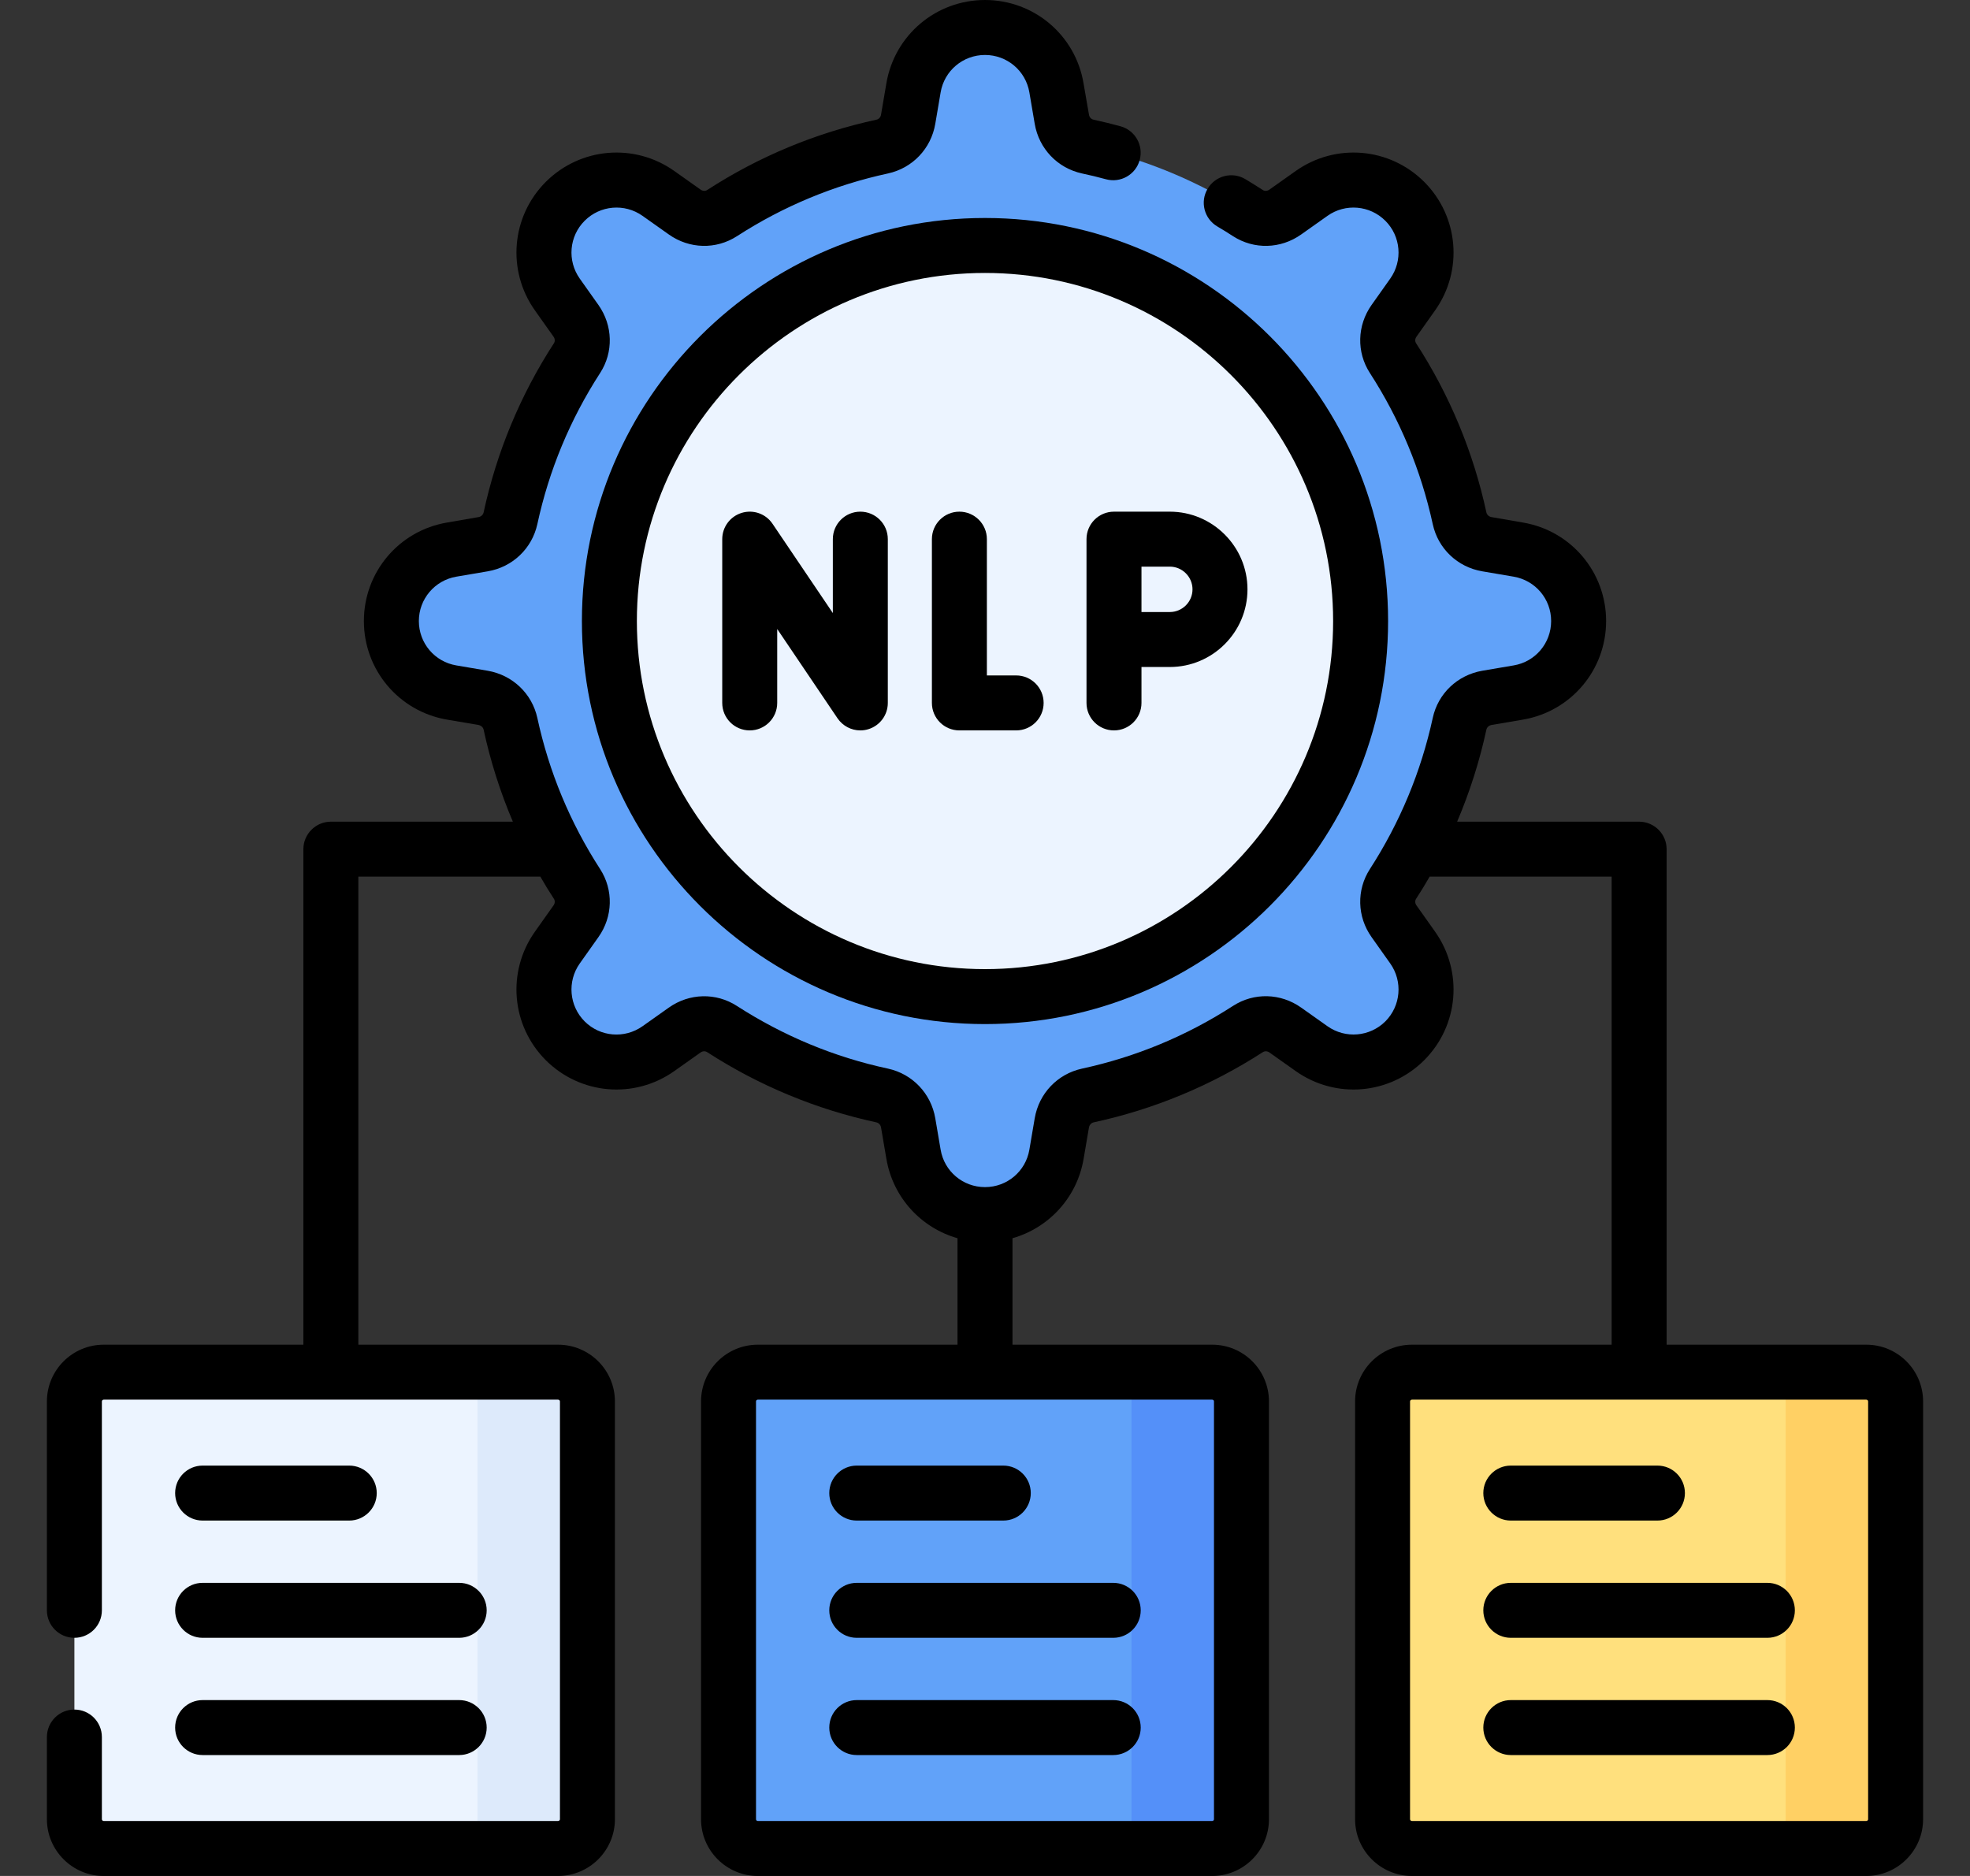 <svg width="21" height="20" viewBox="0 0 21 20" fill="none" xmlns="http://www.w3.org/2000/svg">
<rect x="0" y="0" width="21" height="20" fill="#333333" stroke="none"/>
<g clip-path="url(#clip0_4835_38592)">
<path d="M16.828 6.621C16.828 6.244 16.557 5.923 16.186 5.859L15.851 5.802C15.707 5.777 15.59 5.669 15.559 5.526C15.425 4.909 15.182 4.332 14.849 3.818C14.771 3.697 14.776 3.539 14.86 3.421L15.059 3.14C15.277 2.832 15.241 2.413 14.975 2.146C14.708 1.88 14.289 1.845 13.982 2.062L13.7 2.261C13.582 2.345 13.424 2.35 13.303 2.272C12.789 1.939 12.212 1.696 11.595 1.562C11.452 1.531 11.344 1.415 11.319 1.27L11.262 0.936C11.198 0.564 10.877 0.293 10.5 0.293C10.123 0.293 9.802 0.564 9.738 0.936L9.681 1.27C9.656 1.415 9.548 1.531 9.405 1.562C8.788 1.696 8.211 1.939 7.697 2.272C7.576 2.35 7.418 2.345 7.3 2.261L7.018 2.062C6.711 1.845 6.292 1.88 6.025 2.146C5.759 2.413 5.723 2.832 5.941 3.14L6.14 3.421C6.224 3.539 6.229 3.697 6.151 3.818C5.818 4.332 5.575 4.909 5.441 5.526C5.41 5.669 5.293 5.777 5.149 5.802L4.815 5.859C4.443 5.923 4.172 6.244 4.172 6.621C4.172 6.998 4.443 7.319 4.815 7.383L5.149 7.44C5.293 7.465 5.41 7.573 5.441 7.716C5.575 8.333 5.818 8.91 6.151 9.424C6.229 9.546 6.224 9.703 6.14 9.821L5.941 10.103C5.723 10.41 5.759 10.829 6.025 11.096C6.292 11.362 6.711 11.398 7.018 11.18L7.3 10.981C7.418 10.897 7.576 10.892 7.697 10.97C8.211 11.303 8.788 11.546 9.405 11.68C9.548 11.711 9.656 11.828 9.681 11.972L9.738 12.307C9.802 12.678 10.123 12.949 10.5 12.949C10.877 12.949 11.198 12.678 11.262 12.307L11.319 11.972C11.344 11.828 11.452 11.711 11.595 11.68C12.212 11.546 12.789 11.303 13.303 10.97C13.425 10.892 13.582 10.897 13.7 10.981L13.982 11.18C14.289 11.398 14.708 11.362 14.975 11.096C15.241 10.829 15.277 10.41 15.059 10.103L14.86 9.821C14.776 9.703 14.771 9.546 14.85 9.424C15.182 8.91 15.425 8.333 15.559 7.716C15.59 7.573 15.707 7.465 15.851 7.44L16.186 7.383C16.557 7.319 16.828 6.998 16.828 6.621Z" fill="#61A2F9"/>
<path d="M10.5 10.625C12.711 10.625 14.504 8.832 14.504 6.621C14.504 4.41 12.711 2.617 10.5 2.617C8.289 2.617 6.496 4.41 6.496 6.621C6.496 8.832 8.289 10.625 10.5 10.625Z" fill="#ECF4FF"/>
<path d="M5.949 19.707H1.105C0.933 19.707 0.793 19.567 0.793 19.395V14.941C0.793 14.769 0.933 14.629 1.105 14.629H5.949C6.122 14.629 6.262 14.769 6.262 14.941V19.395C6.262 19.567 6.122 19.707 5.949 19.707Z" fill="#ECF4FF"/>
<path d="M5.949 14.629H4.777C4.95 14.629 5.09 14.769 5.09 14.941V19.395C5.09 19.567 4.95 19.707 4.777 19.707H5.949C6.122 19.707 6.262 19.567 6.262 19.395V14.941C6.262 14.769 6.122 14.629 5.949 14.629Z" fill="#DDEAFB"/>
<path d="M12.922 19.707H8.078C7.906 19.707 7.766 19.567 7.766 19.395V14.941C7.766 14.769 7.906 14.629 8.078 14.629H12.922C13.095 14.629 13.234 14.769 13.234 14.941V19.395C13.234 19.567 13.095 19.707 12.922 19.707Z" fill="#61A2F9"/>
<path d="M12.922 14.629H11.75C11.923 14.629 12.062 14.769 12.062 14.941V19.395C12.062 19.567 11.923 19.707 11.75 19.707H12.922C13.095 19.707 13.234 19.567 13.234 19.395V14.941C13.234 14.769 13.095 14.629 12.922 14.629Z" fill="#5490F9"/>
<path d="M19.895 19.707H15.051C14.878 19.707 14.738 19.567 14.738 19.395V14.941C14.738 14.769 14.878 14.629 15.051 14.629H19.895C20.067 14.629 20.207 14.769 20.207 14.941V19.395C20.207 19.567 20.067 19.707 19.895 19.707Z" fill="#FFE07D"/>
<path d="M19.895 14.629H18.723C18.895 14.629 19.035 14.769 19.035 14.941V19.395C19.035 19.567 18.895 19.707 18.723 19.707H19.895C20.067 19.707 20.207 19.567 20.207 19.395V14.941C20.207 14.769 20.067 14.629 19.895 14.629Z" fill="#FFD064"/>
<path d="M2.16 16.211H3.723C3.884 16.211 4.016 16.08 4.016 15.918C4.016 15.756 3.884 15.625 3.723 15.625H2.16C1.998 15.625 1.867 15.756 1.867 15.918C1.867 16.08 1.998 16.211 2.16 16.211Z" fill="black"/>
<path d="M2.16 17.461H4.895C5.056 17.461 5.188 17.33 5.188 17.168C5.188 17.006 5.056 16.875 4.895 16.875H2.16C1.998 16.875 1.867 17.006 1.867 17.168C1.867 17.33 1.998 17.461 2.16 17.461Z" fill="black"/>
<path d="M2.16 18.711H4.895C5.056 18.711 5.188 18.58 5.188 18.418C5.188 18.256 5.056 18.125 4.895 18.125H2.16C1.998 18.125 1.867 18.256 1.867 18.418C1.867 18.58 1.998 18.711 2.16 18.711Z" fill="black"/>
<path d="M9.133 16.211H10.695C10.857 16.211 10.988 16.08 10.988 15.918C10.988 15.756 10.857 15.625 10.695 15.625H9.133C8.971 15.625 8.84 15.756 8.84 15.918C8.84 16.08 8.971 16.211 9.133 16.211Z" fill="black"/>
<path d="M9.133 17.461H11.867C12.029 17.461 12.16 17.33 12.16 17.168C12.16 17.006 12.029 16.875 11.867 16.875H9.133C8.971 16.875 8.84 17.006 8.84 17.168C8.84 17.33 8.971 17.461 9.133 17.461Z" fill="black"/>
<path d="M9.133 18.711H11.867C12.029 18.711 12.16 18.58 12.16 18.418C12.16 18.256 12.029 18.125 11.867 18.125H9.133C8.971 18.125 8.84 18.256 8.84 18.418C8.84 18.58 8.971 18.711 9.133 18.711Z" fill="black"/>
<path d="M19.895 14.336H17.766V9.053C17.766 8.892 17.634 8.76 17.473 8.76H15.533C15.667 8.445 15.772 8.116 15.845 7.778C15.851 7.753 15.873 7.734 15.9 7.729L16.235 7.672C16.748 7.584 17.121 7.142 17.121 6.621C17.121 6.1 16.748 5.658 16.235 5.571L15.9 5.513C15.873 5.509 15.851 5.489 15.845 5.464C15.706 4.821 15.454 4.213 15.095 3.659C15.082 3.639 15.084 3.611 15.099 3.59L15.298 3.309C15.599 2.884 15.55 2.308 15.182 1.939C14.813 1.571 14.238 1.522 13.812 1.823L13.531 2.022C13.51 2.037 13.482 2.039 13.462 2.026C13.4 1.986 13.337 1.947 13.274 1.909C13.135 1.827 12.955 1.873 12.873 2.013C12.79 2.152 12.837 2.332 12.976 2.414C13.032 2.447 13.089 2.482 13.144 2.518C13.367 2.662 13.651 2.655 13.87 2.5L14.151 2.301C14.342 2.166 14.602 2.188 14.768 2.354C14.933 2.519 14.955 2.779 14.82 2.97L14.621 3.251C14.466 3.47 14.459 3.754 14.603 3.977C14.923 4.472 15.148 5.014 15.273 5.588C15.329 5.848 15.536 6.046 15.801 6.091L16.136 6.148C16.367 6.188 16.535 6.386 16.535 6.621C16.535 6.856 16.367 7.055 16.136 7.094L15.801 7.151C15.536 7.197 15.329 7.394 15.273 7.654C15.148 8.228 14.923 8.77 14.603 9.265C14.459 9.488 14.466 9.773 14.621 9.991L14.82 10.272C14.955 10.463 14.933 10.723 14.768 10.889C14.602 11.054 14.342 11.076 14.151 10.941L13.87 10.742C13.651 10.587 13.367 10.58 13.144 10.724C12.649 11.044 12.107 11.269 11.533 11.393C11.273 11.45 11.075 11.657 11.03 11.922L10.973 12.257C10.934 12.488 10.735 12.656 10.5 12.656C10.265 12.656 10.066 12.488 10.027 12.257L9.97 11.922C9.925 11.658 9.727 11.45 9.467 11.393C8.893 11.27 8.351 11.044 7.856 10.725C7.634 10.581 7.349 10.587 7.13 10.742L6.849 10.941C6.658 11.076 6.398 11.055 6.232 10.889C6.067 10.723 6.045 10.463 6.18 10.272L6.379 9.991C6.534 9.773 6.541 9.488 6.397 9.265C6.077 8.77 5.852 8.228 5.728 7.654C5.671 7.394 5.464 7.197 5.199 7.151L4.864 7.094C4.633 7.055 4.465 6.856 4.465 6.621C4.465 6.387 4.633 6.188 4.864 6.148L5.199 6.091C5.464 6.046 5.671 5.848 5.728 5.588C5.852 5.014 6.077 4.472 6.397 3.977C6.541 3.755 6.534 3.47 6.379 3.251L6.18 2.97C6.045 2.779 6.067 2.519 6.232 2.354C6.398 2.188 6.658 2.166 6.849 2.301L7.13 2.5C7.349 2.655 7.633 2.662 7.856 2.518C8.351 2.198 8.893 1.973 9.467 1.849C9.727 1.792 9.925 1.585 9.97 1.32L10.027 0.985C10.066 0.754 10.265 0.586 10.5 0.586C10.735 0.586 10.934 0.754 10.973 0.985L11.03 1.32C11.075 1.585 11.273 1.792 11.533 1.849C11.619 1.867 11.705 1.888 11.789 1.911C11.945 1.954 12.107 1.862 12.149 1.706C12.192 1.55 12.1 1.389 11.944 1.346C11.85 1.32 11.753 1.297 11.657 1.276C11.632 1.271 11.612 1.249 11.608 1.221L11.55 0.886C11.463 0.373 11.021 0 10.5 0C9.979 0 9.537 0.373 9.449 0.886L9.392 1.221C9.388 1.249 9.368 1.271 9.343 1.276C8.7 1.415 8.092 1.667 7.538 2.026C7.518 2.039 7.49 2.037 7.469 2.022L7.188 1.823C6.763 1.522 6.187 1.571 5.818 1.939C5.45 2.308 5.401 2.884 5.702 3.309L5.901 3.59C5.916 3.611 5.918 3.639 5.905 3.659C5.546 4.213 5.294 4.821 5.155 5.464C5.149 5.489 5.127 5.509 5.1 5.513L4.765 5.571C4.252 5.658 3.879 6.1 3.879 6.621C3.879 7.142 4.252 7.584 4.765 7.672L5.1 7.729C5.127 7.734 5.149 7.753 5.155 7.778C5.228 8.116 5.333 8.445 5.467 8.76H3.527C3.366 8.76 3.234 8.892 3.234 9.053V14.336H1.105C0.772 14.336 0.5 14.607 0.5 14.941V17.168C0.5 17.33 0.631 17.461 0.793 17.461C0.955 17.461 1.086 17.33 1.086 17.168V14.941C1.086 14.931 1.095 14.922 1.105 14.922H5.949C5.96 14.922 5.969 14.931 5.969 14.941V19.395C5.969 19.405 5.96 19.414 5.949 19.414H1.105C1.095 19.414 1.086 19.405 1.086 19.395V18.519C1.086 18.357 0.955 18.226 0.793 18.226C0.631 18.226 0.5 18.357 0.5 18.519V19.395C0.5 19.728 0.772 20 1.105 20H5.949C6.283 20 6.555 19.728 6.555 19.395V14.941C6.555 14.607 6.283 14.336 5.949 14.336H3.82V9.346H5.76C5.806 9.426 5.854 9.505 5.905 9.583C5.918 9.603 5.916 9.631 5.901 9.652L5.702 9.933C5.401 10.359 5.45 10.934 5.818 11.303C6.187 11.671 6.763 11.72 7.188 11.419L7.469 11.22C7.49 11.205 7.518 11.204 7.538 11.217C8.092 11.575 8.7 11.827 9.343 11.966C9.368 11.972 9.388 11.994 9.392 12.021L9.449 12.356C9.52 12.77 9.821 13.091 10.207 13.201V14.336H8.078C7.744 14.336 7.473 14.607 7.473 14.941V19.395C7.473 19.728 7.744 20 8.078 20H12.922C13.256 20 13.527 19.728 13.527 19.395V14.941C13.527 14.607 13.256 14.336 12.922 14.336H10.793V13.201C11.179 13.091 11.48 12.77 11.551 12.356L11.608 12.021C11.613 11.994 11.632 11.972 11.657 11.966C12.3 11.827 12.908 11.575 13.462 11.217C13.482 11.204 13.51 11.205 13.531 11.22L13.812 11.419C14.238 11.72 14.813 11.671 15.182 11.303C15.55 10.934 15.599 10.359 15.298 9.933L15.099 9.652C15.084 9.631 15.082 9.603 15.095 9.583C15.146 9.505 15.194 9.426 15.24 9.346H17.18V14.336H15.051C14.717 14.336 14.445 14.607 14.445 14.941V19.395C14.445 19.728 14.717 20 15.051 20H19.895C20.228 20 20.5 19.728 20.5 19.395V14.941C20.5 14.607 20.228 14.336 19.895 14.336ZM12.941 14.941V19.395C12.941 19.405 12.933 19.414 12.922 19.414H8.078C8.067 19.414 8.059 19.405 8.059 19.395V14.941C8.059 14.931 8.067 14.922 8.078 14.922H12.922C12.933 14.922 12.941 14.931 12.941 14.941ZM19.914 19.395C19.914 19.405 19.905 19.414 19.895 19.414H15.051C15.04 19.414 15.031 19.405 15.031 19.395V14.941C15.031 14.931 15.04 14.922 15.051 14.922H19.895C19.905 14.922 19.914 14.931 19.914 14.941V19.395Z" fill="black"/>
<path d="M16.105 16.211H17.668C17.83 16.211 17.961 16.08 17.961 15.918C17.961 15.756 17.83 15.625 17.668 15.625H16.105C15.944 15.625 15.812 15.756 15.812 15.918C15.812 16.08 15.944 16.211 16.105 16.211Z" fill="black"/>
<path d="M18.84 16.875H16.105C15.944 16.875 15.812 17.006 15.812 17.168C15.812 17.33 15.944 17.461 16.105 17.461H18.84C19.002 17.461 19.133 17.33 19.133 17.168C19.133 17.006 19.002 16.875 18.84 16.875Z" fill="black"/>
<path d="M18.84 18.125H16.105C15.944 18.125 15.812 18.256 15.812 18.418C15.812 18.58 15.944 18.711 16.105 18.711H18.84C19.002 18.711 19.133 18.58 19.133 18.418C19.133 18.256 19.002 18.125 18.84 18.125Z" fill="black"/>
<path d="M9.171 5.455C9.009 5.455 8.878 5.586 8.878 5.748V6.536L8.235 5.584C8.163 5.477 8.03 5.43 7.906 5.468C7.783 5.506 7.699 5.619 7.699 5.748V7.494C7.699 7.656 7.83 7.787 7.992 7.787C8.154 7.787 8.285 7.656 8.285 7.494V6.706L8.928 7.658C8.984 7.74 9.075 7.787 9.171 7.787C9.199 7.787 9.228 7.783 9.257 7.774C9.38 7.736 9.464 7.623 9.464 7.494V5.748C9.464 5.586 9.333 5.455 9.171 5.455Z" fill="black"/>
<path d="M10.227 5.455C10.065 5.455 9.934 5.586 9.934 5.748V7.494C9.934 7.656 10.065 7.787 10.227 7.787H10.832C10.994 7.787 11.125 7.656 11.125 7.494C11.125 7.332 10.994 7.201 10.832 7.201H10.52V5.748C10.52 5.586 10.388 5.455 10.227 5.455Z" fill="black"/>
<path d="M11.875 7.787C12.037 7.787 12.168 7.656 12.168 7.494V7.111H12.47C12.926 7.111 13.298 6.74 13.298 6.283C13.298 5.827 12.926 5.455 12.47 5.455H11.875C11.713 5.455 11.582 5.586 11.582 5.748V7.494C11.582 7.656 11.713 7.787 11.875 7.787ZM12.168 6.041H12.47C12.603 6.041 12.712 6.15 12.712 6.283C12.712 6.417 12.603 6.525 12.47 6.525H12.168V6.041Z" fill="black"/>
<path d="M6.203 6.621C6.203 8.99 8.131 10.918 10.5 10.918C12.869 10.918 14.797 8.99 14.797 6.621C14.797 4.252 12.869 2.324 10.5 2.324C8.131 2.324 6.203 4.252 6.203 6.621ZM14.211 6.621C14.211 8.667 12.546 10.332 10.5 10.332C8.454 10.332 6.789 8.667 6.789 6.621C6.789 4.575 8.454 2.91 10.5 2.91C12.546 2.91 14.211 4.575 14.211 6.621Z" fill="black"/>
</g>
<defs>
<clipPath id="clip0_4835_38592">
<rect width="20" height="20" fill="white" transform="translate(0.5)"/>
</clipPath>
</defs>
</svg>
